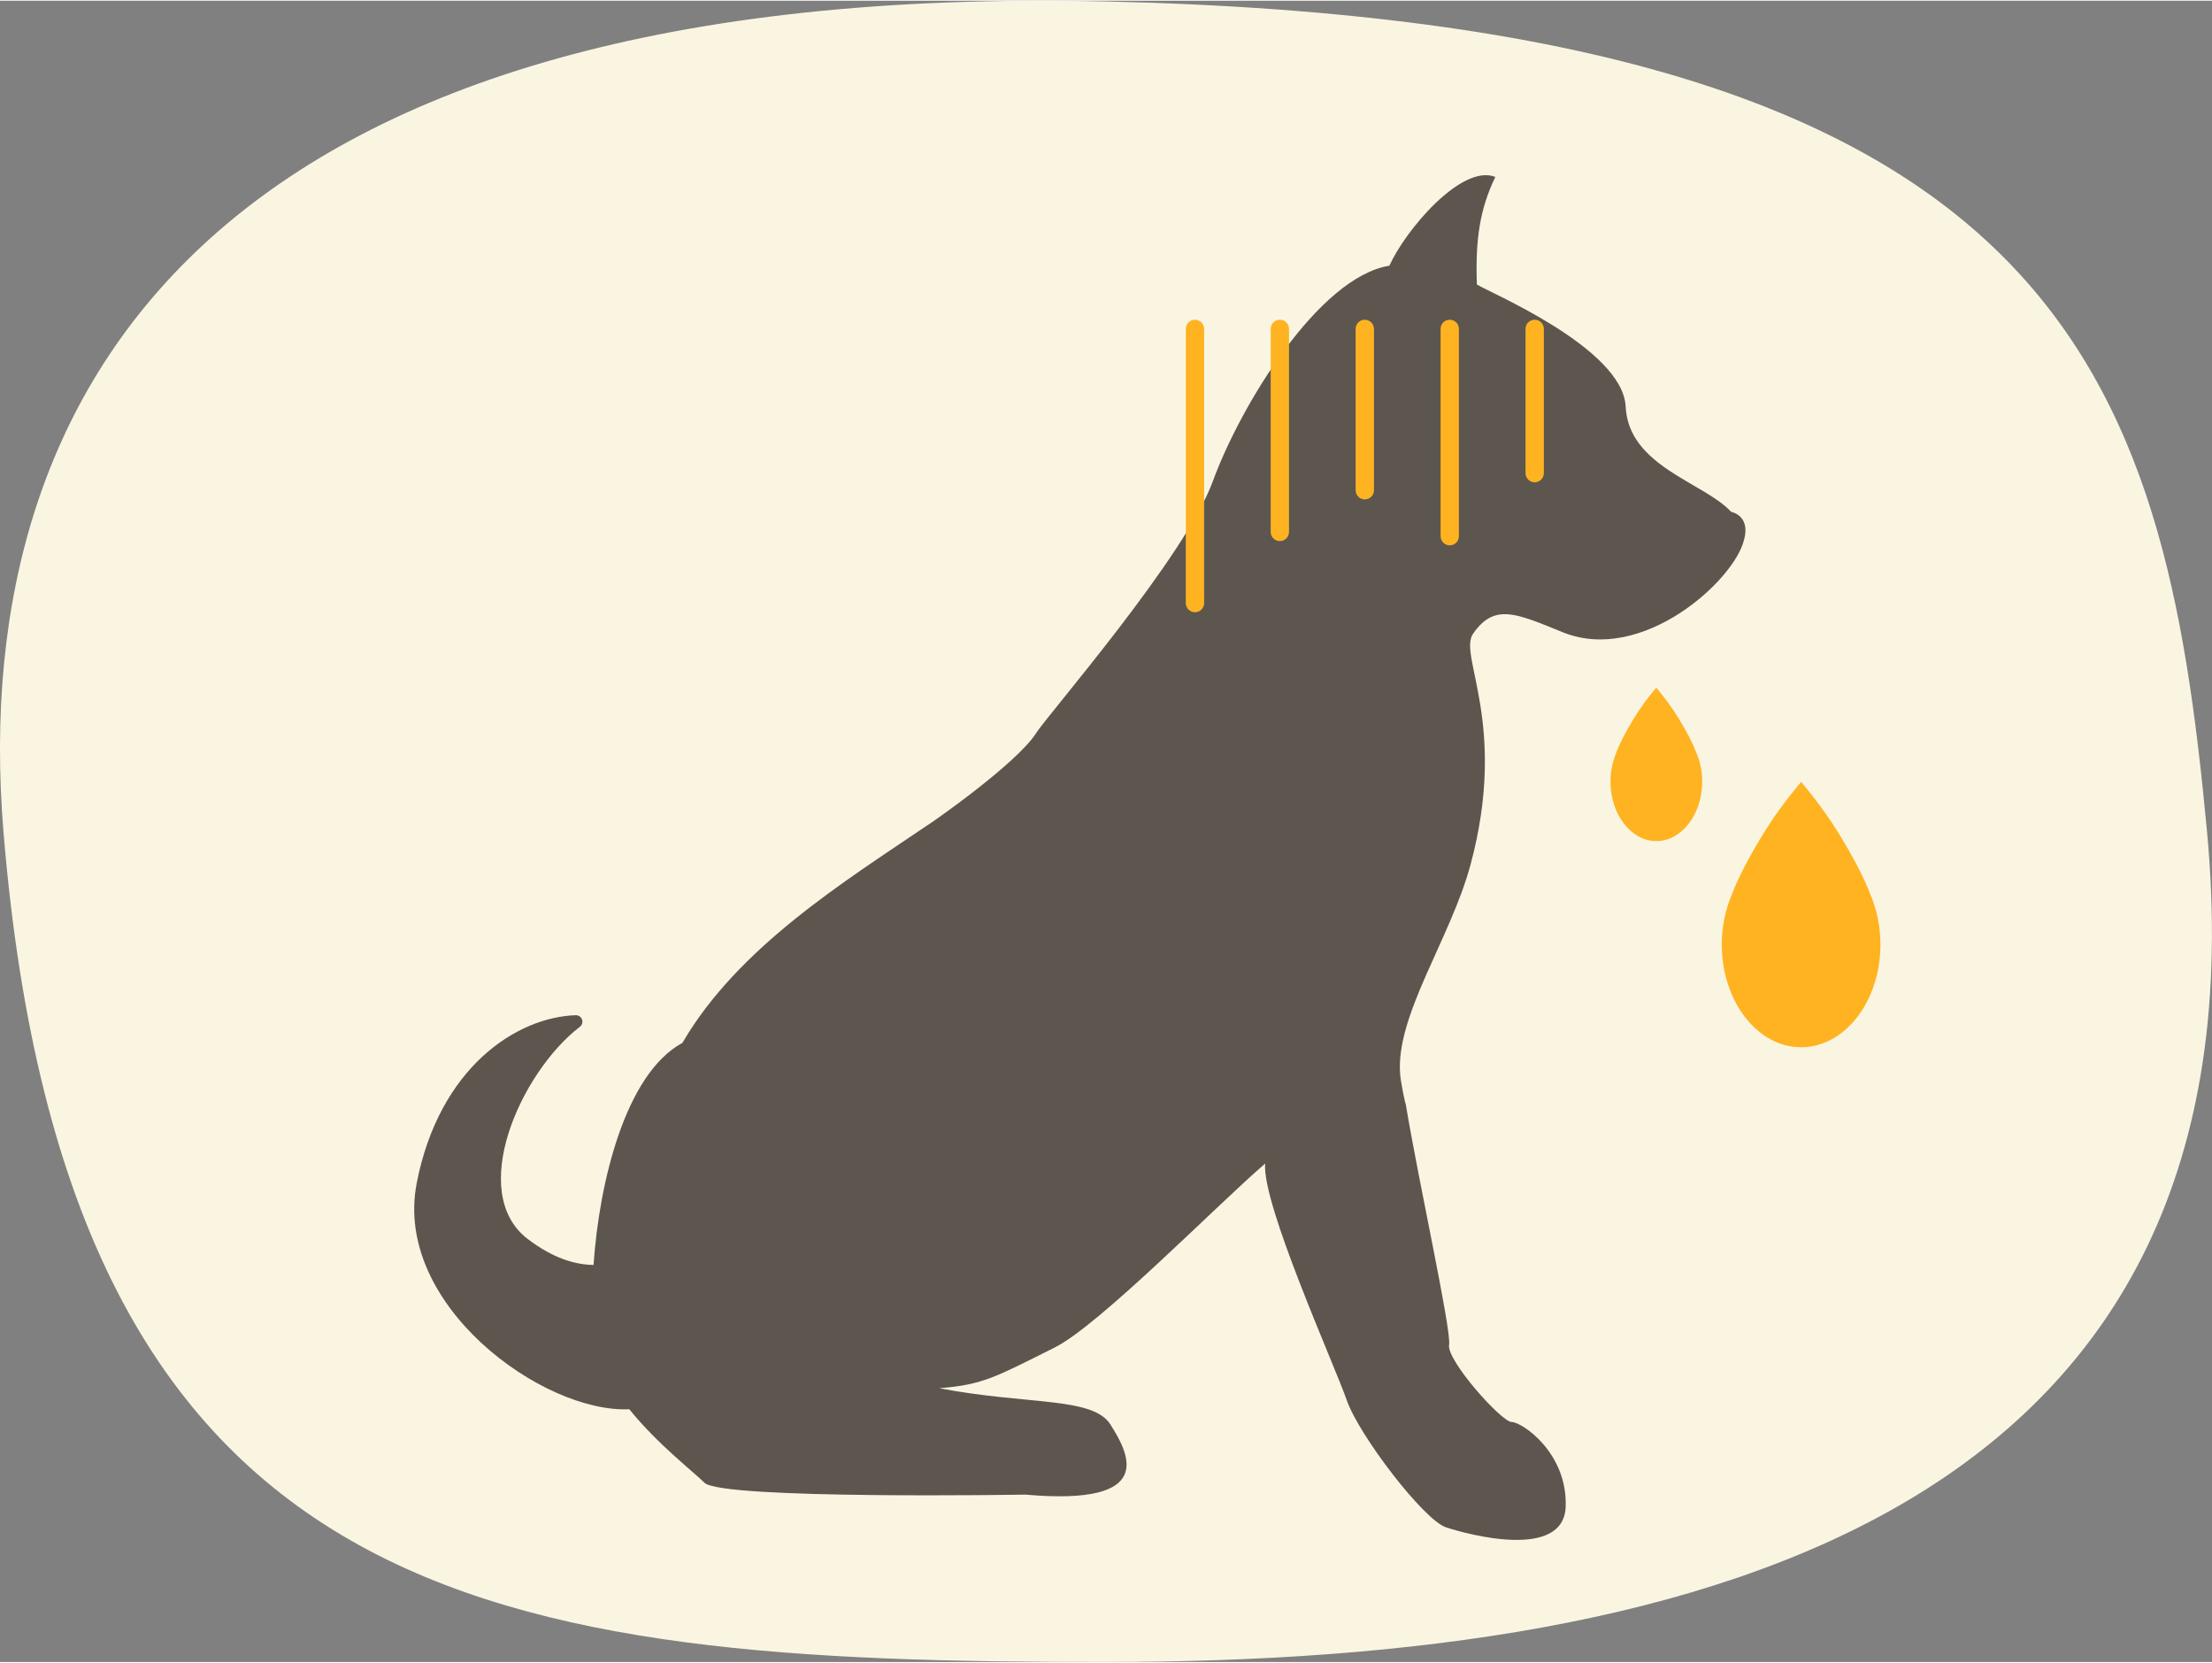 <?xml version="1.0" encoding="UTF-8"?>
<svg xmlns="http://www.w3.org/2000/svg" id="a" viewBox="0 0 338.25 253.97" width="338" height="254">
  <rect x="0" y="0" width="338.25" height="253.97" fill="#808080" stroke="none"/>
  <defs>
    <style>.b{fill:#ffb321;}.b,.c,.d{stroke-width:0px;}.c{fill:#faf5e1;}.d{fill:#5c564f;}</style>
  </defs>
  <path class="c" d="M337.49,127.04c9.67,103.34-75.43,126.93-168.48,126.93S10.37,246.61.53,127.04C-5.22,57.18,34.72-2.93,169.01.11c146.68,3.32,161.95,57.13,168.48,126.93Z"></path>
  <path class="d" d="M63.71,180.8c3.46-17.77,15.31-25.4,24.31-25.71.97-.03,1.42,1.18.65,1.77-9.12,7.02-17.26,25.38-7.96,32.45,3.76,2.86,7.09,3.91,10.05,3.96.87-12.64,4.86-29.22,13.59-33.95,8.53-14.63,24.69-24.61,37.51-33.3.04.05,13.59-9.33,16.59-14.07,1.8-2.84,22.78-26.91,27-38.46,4.24-11.62,16.2-31.24,27.01-32.98,2.41-5.38,11.03-15.62,16.2-13.57-2.32,4.82-3.08,9.43-2.82,16.44,1.5,1.04,22.32,9.68,22.75,18.68.44,9.14,11.98,11.58,16.11,16.06,1.93.52,2.61,2.16,1.98,4.32-1.44,6.12-15.52,19.03-27.7,14.11-7.04-2.84-10.43-4.54-13.73.23-2.31,3.34,5.39,13.83-.38,35.29-3.05,11.34-11.54,23.09-10.76,32.13.1,1.15.75,4.41.84,4.42,1.98,11.96,7.02,34.63,6.64,36.87-.4,2.37,8.02,11.79,9.57,11.79s8.52,4.65,8.26,12.91c-.26,8.26-14.98,4.3-18.33,3.18-3.36-1.12-13.28-14.03-15.16-19.45-1.88-5.42-12.99-29.96-12.47-36.15-7.49,6.46-25.34,24.7-32.18,28.12-8.91,4.45-10.94,5.71-17.66,6.22,13.43,2.58,23.46,1.29,26.16,5.52,2.83,4.45,7.29,12.55-12.99,10.75,0,0-46.48.77-49.06-1.81-1.67-1.67-7.22-5.93-11.5-11.24-13.25.6-36.12-16-32.51-34.54Z"></path>
  <path class="b" d="M247.12,115.01c.57-1.5,1.44-3.19,2.74-5.32,1-1.64,2.16-3.2,3.41-4.68,1.25,1.49,2.41,3.05,3.41,4.68,1.3,2.13,2.17,3.82,2.76,5.37.56,1.32.85,2.82.85,4.33,0,5.01-3.15,9.08-7.01,9.08s-7.01-4.07-7.01-9.08c0-1.51.29-3.01.87-4.38Z"></path>
  <path class="b" d="M264.79,136.72c.99-2.59,2.49-5.51,4.74-9.2,1.72-2.83,3.73-5.53,5.89-8.1,2.16,2.57,4.16,5.26,5.89,8.1,2.24,3.68,3.75,6.61,4.77,9.28.96,2.28,1.47,4.88,1.47,7.49,0,8.66-5.44,15.7-12.13,15.7s-12.13-7.04-12.13-15.7c0-2.62.51-5.21,1.5-7.57Z"></path>
  <path class="b" d="M182.73,93.49c.77,0,1.4-.62,1.4-1.4v-41.92c0-.77-.62-1.4-1.4-1.4s-1.4.62-1.4,1.4v41.92c0,.77.62,1.4,1.4,1.4Z"></path>
  <path class="b" d="M195.71,82.61c.77,0,1.4-.62,1.4-1.4v-31.04c0-.77-.62-1.4-1.4-1.4s-1.4.62-1.4,1.4v31.04c0,.77.62,1.4,1.4,1.4Z"></path>
  <path class="b" d="M208.7,76.24c.77,0,1.4-.62,1.4-1.4v-24.67c0-.77-.62-1.4-1.4-1.4s-1.4.62-1.4,1.4v24.67c0,.77.62,1.4,1.4,1.4Z"></path>
  <path class="b" d="M221.69,83.26c.77,0,1.4-.62,1.4-1.4v-31.69c0-.77-.62-1.4-1.4-1.4s-1.4.62-1.4,1.4v31.69c0,.77.62,1.4,1.4,1.4Z"></path>
  <path class="b" d="M234.68,73.62c.77,0,1.4-.62,1.4-1.4v-22.05c0-.77-.62-1.4-1.4-1.4s-1.4.62-1.4,1.4v22.05c0,.77.62,1.4,1.4,1.4Z"></path>
</svg>
